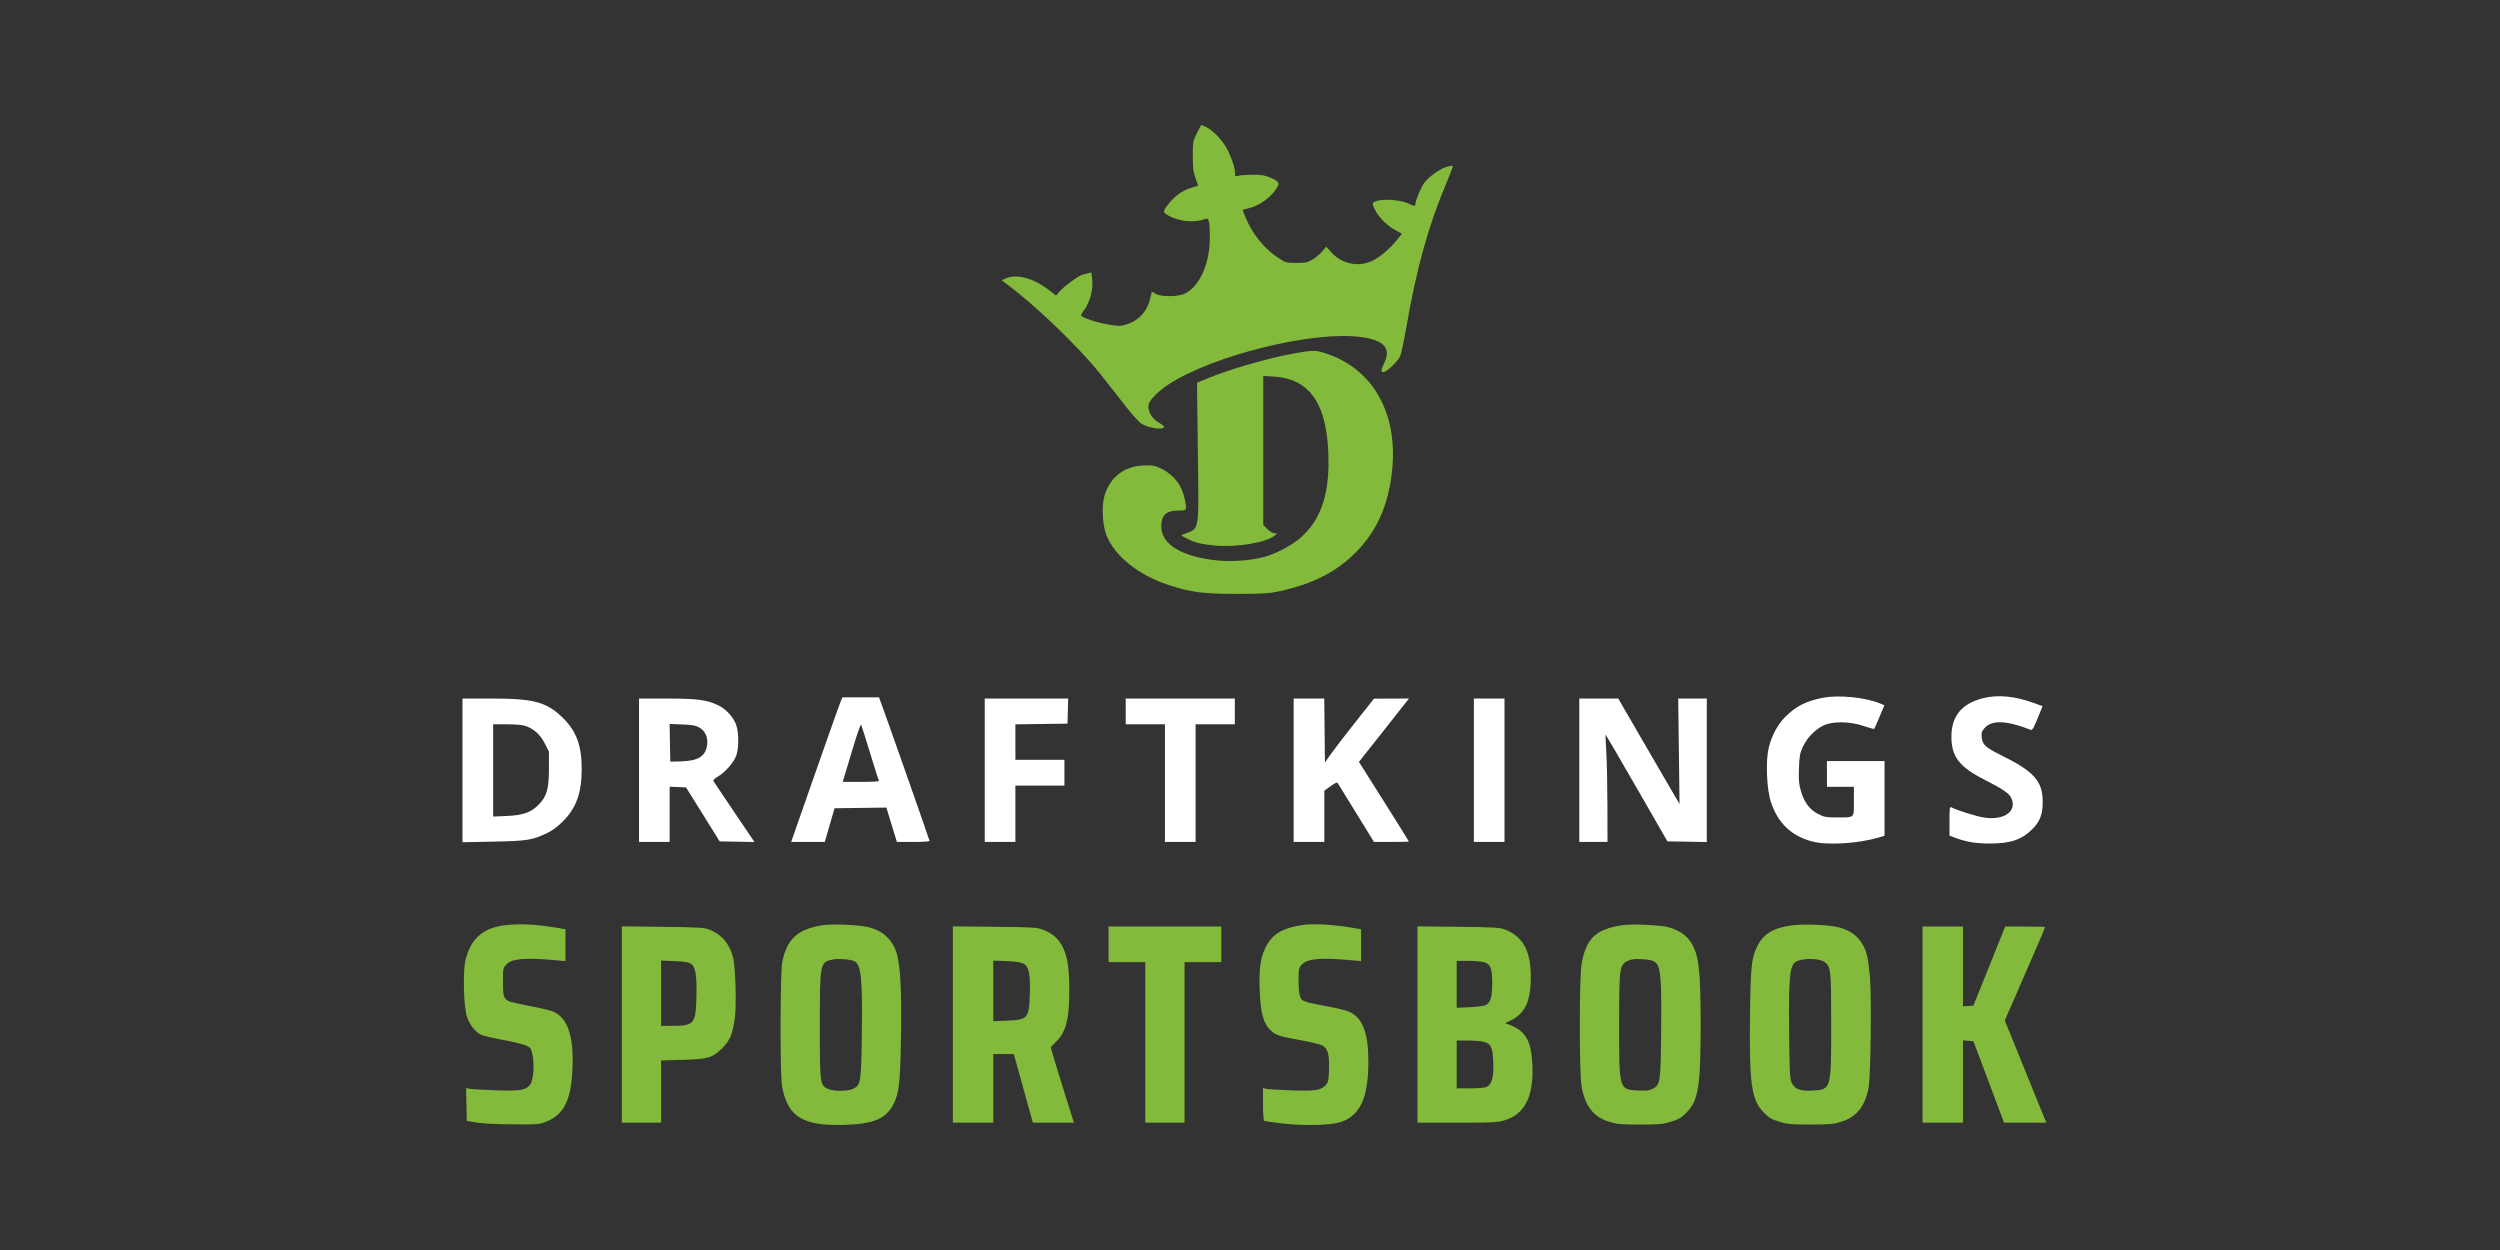 <?xml version="1.0" encoding="UTF-8"?> <svg xmlns="http://www.w3.org/2000/svg" width="200" height="100" viewBox="0 0 200 100" fill="none"><rect x="0" y="0" width="200" height="100" fill="#333333" stroke="none"/><path fill-rule="evenodd" clip-rule="evenodd" d="M145.811 55.826C144.474 56.091 143.673 56.5 142.822 57.352C142.196 57.979 141.721 58.873 141.489 59.861C141.243 60.909 141.336 63.129 141.668 64.144C142.224 65.847 143.311 66.883 145.003 67.325C146.188 67.634 148.65 67.487 150.254 67.01L150.764 66.859V63.871V60.884H148.459H146.154V61.914V62.944H147.233H148.312V64.109C148.312 65.48 148.406 65.392 146.932 65.394C146.101 65.395 145.932 65.365 145.461 65.126C144.789 64.785 144.356 64.219 144.085 63.327C143.912 62.755 143.884 62.459 143.916 61.495C143.949 60.492 143.989 60.268 144.228 59.745C144.558 59.023 145.238 58.327 145.909 58.025C146.658 57.688 147.987 57.709 149.081 58.075C149.531 58.226 149.915 58.333 149.935 58.312C149.955 58.292 150.147 57.859 150.36 57.349L150.749 56.422L150.437 56.289C149.27 55.79 147.092 55.573 145.811 55.826ZM158.609 55.864C156.927 56.304 156.121 57.291 156.113 58.923C156.105 60.51 156.743 61.351 158.715 62.353C160.278 63.148 160.754 63.477 160.923 63.881C161.36 64.927 160.311 65.651 158.715 65.403C158.108 65.309 156.572 64.829 156.133 64.597C155.974 64.513 155.961 64.593 155.961 65.679V66.852L156.476 67.044C157.319 67.358 158.107 67.485 159.198 67.482C160.854 67.477 161.737 67.177 162.589 66.33C163.194 65.728 163.415 65.15 163.415 64.169C163.415 62.483 162.739 61.724 160.065 60.403C158.838 59.797 158.604 59.581 158.538 58.998C158.498 58.637 158.531 58.521 158.753 58.258C159.321 57.584 160.513 57.623 162.444 58.38C162.601 58.442 162.679 58.3 163.221 56.948L163.403 56.493L162.698 56.236C161.168 55.679 159.795 55.554 158.609 55.864ZM67.256 56.111C67.124 56.427 65.353 61.441 63.968 65.42L63.293 67.357L64.637 67.356L65.98 67.355L66.373 66.007L66.765 64.66L68.837 64.633L70.909 64.607L71.173 65.467C71.318 65.94 71.508 66.559 71.595 66.842L71.753 67.357H73.059C73.778 67.357 74.365 67.32 74.365 67.275C74.365 67.203 70.872 57.26 70.474 56.201L70.318 55.784H68.855H67.392L67.256 56.111ZM37 61.63V67.379L39.476 67.33C42.175 67.277 42.568 67.214 43.767 66.646C44.193 66.444 44.616 66.13 45.044 65.698C46.109 64.621 46.53 63.444 46.536 61.522C46.542 59.67 46.119 58.511 45.049 57.45C43.753 56.164 42.721 55.882 39.309 55.882H37V61.63ZM51.122 61.62V67.357H52.348H53.574V65.146V62.935L54.228 62.964L54.883 62.993L56.227 65.15L57.571 67.308L58.964 67.335L60.358 67.362L58.749 64.981C57.865 63.672 57.111 62.549 57.074 62.487C57.033 62.418 57.175 62.275 57.437 62.122C58.028 61.775 58.722 60.975 58.91 60.425C59.107 59.848 59.111 58.717 58.92 58.072C58.73 57.434 58.125 56.749 57.467 56.427C56.57 55.988 55.797 55.886 53.353 55.884L51.122 55.882V61.62ZM78.779 61.62V67.357H80.005H81.231V65.101V62.846H83.192H85.153V61.816V60.786H83.192H81.231V59.366V57.946L83.314 57.919L85.399 57.893L85.427 56.888L85.454 55.882H82.117H78.779V61.62ZM90.057 56.912V57.942H91.626H93.195V62.649V67.357H94.421H95.647V62.649V57.942H97.216H98.785V56.912V55.882H94.421H90.057V56.912ZM103.493 61.62V67.357H104.719H105.945V65.306V63.256L106.448 62.895C106.838 62.615 106.969 62.563 107.031 62.665C107.074 62.737 107.741 63.822 108.513 65.075L109.917 67.353L111.314 67.355C112.083 67.356 112.712 67.34 112.712 67.319C112.712 67.298 111.812 65.857 110.713 64.116L108.715 60.95L109.616 59.814C110.112 59.189 111.012 58.048 111.617 57.28L112.716 55.882L111.316 55.888L109.917 55.894L108.396 57.816C107.56 58.874 106.678 60.023 106.435 60.371L105.994 61.003L105.968 58.443L105.941 55.882H104.717H103.493V61.62ZM117.909 61.62V67.357H119.135H120.361V61.62V55.882H119.135H117.909V61.62ZM126.344 61.62V67.357H127.472H128.599L128.594 64.488C128.591 62.91 128.551 60.98 128.506 60.198C128.46 59.416 128.431 58.766 128.442 58.755C128.452 58.744 129.57 60.663 130.927 63.021L133.393 67.308L134.968 67.335L136.543 67.362V61.622V55.882H135.401H134.258L134.311 60.1L134.363 64.317L133.801 63.361C133.492 62.834 132.388 60.937 131.349 59.143L129.459 55.882H127.901H126.344V61.62ZM69.61 60.247C69.973 61.433 70.289 62.437 70.313 62.478C70.337 62.518 69.694 62.551 68.885 62.551H67.415L67.531 62.175C67.595 61.968 67.912 60.912 68.236 59.829C68.56 58.745 68.853 57.91 68.887 57.974C68.922 58.037 69.247 59.06 69.61 60.247ZM41.921 58.043C42.637 58.242 43.199 58.722 43.57 59.452L43.914 60.128L43.914 61.511C43.913 63.115 43.749 63.694 43.107 64.358C42.495 64.99 41.865 65.218 40.566 65.276L39.452 65.325V61.633V57.942L40.506 57.943C41.086 57.943 41.723 57.988 41.921 58.043ZM55.929 58.192C56.408 58.469 56.639 58.949 56.575 59.539C56.472 60.496 55.89 60.873 54.457 60.911L53.623 60.933L53.596 59.426L53.569 57.919L54.578 57.957C55.362 57.986 55.662 58.038 55.929 58.192Z" fill="white"></path><path fill-rule="evenodd" clip-rule="evenodd" d="M40.237 74.042C38.572 74.28 37.628 75.16 37.234 76.843C37.023 77.742 37.09 80.478 37.343 81.305C37.543 81.957 38.053 82.602 38.527 82.8C38.709 82.876 39.488 83.055 40.258 83.196C41.027 83.338 41.84 83.534 42.065 83.633C42.44 83.799 42.482 83.856 42.593 84.352C42.764 85.119 42.676 86.416 42.429 86.746C42.078 87.217 41.655 87.29 39.679 87.225C38.7 87.192 37.761 87.138 37.593 87.105L37.287 87.043L37.315 88.356L37.342 89.668L38.127 89.801C38.597 89.881 39.757 89.94 41.02 89.948C43.023 89.962 43.157 89.951 43.7 89.731C45.117 89.16 45.684 88.027 45.795 85.543C45.913 82.921 45.444 81.487 44.29 80.939C44.097 80.848 43.258 80.645 42.425 80.489C41.593 80.333 40.814 80.154 40.696 80.091C40.291 79.875 40.241 79.709 40.238 78.563C40.235 77.498 40.244 77.451 40.505 77.159C40.934 76.679 42.059 76.59 44.624 76.834L45.237 76.892V75.616V74.34L44.624 74.234C42.869 73.932 41.444 73.87 40.237 74.042ZM65.832 74.017C63.824 74.304 62.919 75.138 62.574 77.017C62.408 77.924 62.4 86.058 62.564 86.922C63.031 89.373 64.24 90.103 67.64 89.986C69.935 89.907 70.889 89.492 71.487 88.314C71.931 87.436 72.021 86.621 72.079 82.948C72.133 79.463 72.037 77.398 71.773 76.406C71.46 75.226 70.699 74.483 69.496 74.179C68.738 73.989 66.67 73.897 65.832 74.017ZM104.276 73.99C102.522 74.246 101.715 74.753 101.178 75.933C100.824 76.713 100.713 77.612 100.775 79.215C100.847 81.095 101.075 81.905 101.693 82.469C102.077 82.819 102.351 82.907 103.979 83.202C104.759 83.344 105.554 83.533 105.744 83.622C106.226 83.849 106.358 84.296 106.318 85.566C106.29 86.465 106.263 86.589 106.048 86.817C105.66 87.23 105.201 87.297 103.253 87.226C102.286 87.191 101.392 87.136 101.267 87.105L101.04 87.048V88.328C101.04 89.032 101.08 89.632 101.129 89.663C101.179 89.693 101.83 89.789 102.576 89.875C104.338 90.079 106.439 90.028 107.253 89.764C108.806 89.258 109.465 87.829 109.469 84.961C109.472 82.604 109.007 81.405 107.905 80.926C107.716 80.844 107.12 80.692 106.581 80.589C104.214 80.135 104.175 80.122 104.022 79.757C103.934 79.547 103.884 79.068 103.884 78.444C103.884 77.51 103.897 77.446 104.154 77.159C104.583 76.679 105.708 76.59 108.273 76.834L108.886 76.892V75.616V74.34L108.273 74.234C106.759 73.974 105.087 73.872 104.276 73.99ZM129.775 74.018C127.649 74.331 126.848 75.109 126.52 77.182C126.341 78.317 126.34 85.835 126.518 86.87C126.797 88.48 127.457 89.342 128.713 89.736C129.352 89.937 129.628 89.962 131.197 89.962C132.772 89.962 133.041 89.938 133.698 89.733C134.317 89.54 134.513 89.422 134.935 88.989C135.875 88.024 136.051 86.913 136.051 81.955C136.052 77.543 135.902 76.32 135.243 75.34C134.864 74.776 134.26 74.383 133.453 74.174C132.767 73.997 130.556 73.904 129.775 74.018ZM143.348 74.027C141.885 74.213 141.057 74.717 140.57 75.721C140.117 76.653 140.051 77.284 140 81.183C139.929 86.687 140.11 87.981 141.091 88.989C141.513 89.422 141.709 89.54 142.328 89.733C142.985 89.938 143.254 89.962 144.829 89.962C146.398 89.962 146.674 89.937 147.313 89.736C148.541 89.351 149.22 88.489 149.492 86.971C149.656 86.055 149.732 79.659 149.596 78.172C149.451 76.582 149.34 76.109 148.966 75.482C148.574 74.825 147.96 74.403 147.071 74.18C146.278 73.981 144.342 73.901 143.348 74.027ZM49.748 81.961V89.815H51.317H52.886V87.325V84.836L54.578 84.789C56.658 84.731 57.011 84.627 57.794 83.84C58.408 83.222 58.613 82.726 58.788 81.433C58.932 80.365 58.836 77.285 58.636 76.557C58.328 75.441 57.717 74.741 56.711 74.354C56.333 74.209 55.804 74.179 53.009 74.146L49.748 74.108V81.961ZM76.228 81.962V89.815H77.846H79.464V87.069V84.323H80.284H81.104L81.519 85.819C81.747 86.641 82.091 87.877 82.282 88.565L82.63 89.815H84.272H85.914L85.287 87.829C84.942 86.737 84.524 85.38 84.357 84.814L84.053 83.784L84.549 83.273C85.289 82.513 85.543 81.486 85.544 79.255C85.545 77.511 85.408 76.569 85.046 75.819C84.705 75.114 84.252 74.701 83.485 74.395C82.974 74.192 82.767 74.178 79.587 74.144L76.228 74.108V81.962ZM88.683 75.546V76.968H90.154H91.625V83.391V89.815H93.194H94.763V83.391V76.968H96.234H97.705V75.546V74.124H93.194H88.683V75.546ZM113.397 81.962V89.815H116.574C119.471 89.815 119.807 89.798 120.384 89.62C122.003 89.119 122.711 87.689 122.589 85.165C122.495 83.232 122.048 82.472 120.703 81.959L120.409 81.847L120.754 81.688C122.011 81.106 122.47 80.141 122.463 78.096C122.456 76.029 121.814 74.893 120.341 74.338C119.99 74.205 119.367 74.173 116.658 74.144L113.397 74.109V81.962ZM153.803 81.969V89.815H155.421H157.039V86.524V83.233L157.456 83.263L157.872 83.293L159.098 86.554L160.324 89.815L162.017 89.815L163.71 89.815L163.556 89.447C163.471 89.245 163.099 88.329 162.728 87.412C162.357 86.495 161.678 84.821 161.218 83.692L160.382 81.639L161.371 79.377C162.593 76.585 163.61 74.218 163.61 74.164C163.61 74.142 162.891 74.124 162.013 74.124H160.416L159.144 77.287L157.871 80.449L157.455 80.479L157.039 80.51V77.317V74.124H155.421H153.803V81.969ZM68.33 76.886C68.889 77.141 69.002 78.2 68.947 82.652C68.897 86.575 68.865 86.793 68.276 87.094C67.856 87.308 66.749 87.324 66.266 87.122C65.597 86.842 65.587 86.764 65.587 82.117C65.587 77.015 65.594 76.979 66.617 76.76C67.031 76.671 68.017 76.744 68.33 76.886ZM132.265 76.882C132.853 77.15 132.936 77.885 132.892 82.434C132.851 86.605 132.824 86.79 132.227 87.1C131.955 87.24 131.716 87.269 131.085 87.24C129.516 87.168 129.53 87.213 129.53 81.969C129.53 77.795 129.566 77.383 129.971 77.017C130.079 76.919 130.333 76.804 130.535 76.763C130.968 76.673 131.954 76.741 132.265 76.882ZM145.957 76.957C146.468 77.325 146.493 77.559 146.495 81.92C146.497 87.19 146.506 87.156 144.992 87.244C144.012 87.301 143.565 87.129 143.332 86.607C143.189 86.285 143.162 85.748 143.131 82.573C143.086 77.897 143.177 77.118 143.796 76.877C144.428 76.631 145.563 76.673 145.957 76.957ZM55.272 77.094C55.642 77.337 55.757 78.025 55.714 79.763C55.661 81.922 55.538 82.066 53.745 82.067L52.886 82.067V79.456V76.844L53.956 76.888C54.725 76.92 55.094 76.978 55.272 77.094ZM81.884 77.094C82.317 77.324 82.439 77.924 82.386 79.568C82.325 81.473 82.225 81.585 80.518 81.654L79.464 81.697V79.272V76.848L80.518 76.888C81.257 76.916 81.666 76.977 81.884 77.094ZM118.725 76.975C119.241 77.118 119.379 77.479 119.379 78.684C119.379 79.72 119.236 80.215 118.88 80.405C118.758 80.47 118.181 80.546 117.597 80.574L116.535 80.624V78.747V76.87L117.442 76.87C117.941 76.871 118.518 76.918 118.725 76.975ZM118.718 83.348C119.287 83.506 119.418 83.795 119.462 84.983C119.506 86.166 119.344 86.768 118.931 86.957C118.793 87.019 118.209 87.069 117.609 87.069H116.535V85.157V83.244L117.442 83.245C117.941 83.245 118.515 83.291 118.718 83.348Z" fill="#83BA3C"></path><path fill-rule="evenodd" clip-rule="evenodd" d="M96.528 10.186C97.001 10.428 97.615 11.037 98.014 11.658C98.394 12.251 98.799 13.356 98.802 13.808C98.804 14.128 98.811 14.133 99.123 14.053C99.298 14.008 99.817 13.974 100.275 13.976C100.928 13.979 101.22 14.029 101.621 14.207C102.331 14.523 102.4 14.628 102.155 15.023C101.697 15.761 100.848 16.395 100.004 16.629L99.407 16.795L99.603 17.296C100.121 18.615 101.083 19.84 102.163 20.559C102.873 21.033 102.875 21.033 103.708 21.033C104.442 21.033 104.597 21.001 105.003 20.762C105.257 20.612 105.608 20.32 105.783 20.111L106.101 19.732L106.52 20.198C107.355 21.127 108.706 21.396 109.81 20.853C110.423 20.552 111.231 19.863 111.767 19.186L112.152 18.699L111.632 18.415C110.795 17.958 110.059 17.131 109.844 16.408C109.791 16.23 109.837 16.178 110.139 16.078C110.731 15.883 112.093 15.997 112.706 16.293C113.09 16.479 113.221 16.508 113.221 16.406C113.221 16.095 113.649 15.032 113.935 14.634C114.292 14.137 115.223 13.482 115.79 13.329C116.006 13.271 116.203 13.243 116.227 13.268C116.251 13.292 116.041 13.858 115.76 14.525C114.253 18.104 113.336 21.395 112.494 26.255C112.306 27.342 112.08 28.37 111.993 28.539C111.8 28.913 111.02 29.675 110.761 29.743C110.455 29.823 110.446 29.645 110.726 29.072C111.318 27.861 110.744 27.212 108.857 26.96C105.053 26.453 97.122 28.404 93.508 30.737C92.694 31.263 91.973 31.985 91.891 32.355C91.786 32.833 92.131 33.469 92.665 33.782C92.913 33.927 93.116 34.085 93.116 34.133C93.116 34.42 91.995 34.28 91.338 33.911C91.088 33.77 90.491 33.081 89.453 31.733C88.617 30.649 87.638 29.43 87.276 29.026C85.307 26.823 82.713 24.381 80.765 22.896L80.134 22.415L80.471 22.27C81.346 21.893 82.674 22.249 83.895 23.189L84.483 23.642L84.794 23.287C85.114 22.923 86.148 22.152 86.496 22.018C86.604 21.976 86.831 21.909 87.001 21.868L87.31 21.794L87.372 22.296C87.477 23.152 87.193 24.21 86.676 24.888C86.469 25.159 86.447 25.239 86.556 25.309C86.908 25.535 87.856 25.827 88.682 25.965C89.518 26.105 89.635 26.104 90.107 25.955C91.19 25.614 91.835 24.848 92.085 23.606L92.14 23.335L92.456 23.507C92.94 23.77 94.312 23.748 94.832 23.468C96.008 22.836 96.776 21.089 96.787 19.023C96.793 17.794 96.713 17.406 96.471 17.501C95.917 17.719 95.154 17.764 94.505 17.618C93.786 17.455 93.116 17.118 93.116 16.919C93.116 16.699 93.689 15.999 94.201 15.595C94.492 15.364 94.934 15.132 95.257 15.039C95.563 14.951 95.823 14.871 95.836 14.86C95.849 14.85 95.763 14.579 95.644 14.259C95.468 13.783 95.428 13.464 95.425 12.499C95.421 11.359 95.431 11.299 95.746 10.66C95.924 10.297 96.091 10 96.117 10C96.143 10 96.328 10.084 96.528 10.186ZM106.142 28.298C109.874 29.549 111.86 33.12 111.364 37.69C111.066 40.447 110.125 42.538 108.423 44.231C106.874 45.773 105.014 46.717 102.394 47.29C101.521 47.481 101.112 47.508 98.951 47.51C96.287 47.513 95.325 47.39 93.557 46.822C91.095 46.031 89.16 44.487 88.501 42.788C88.196 42.004 88.124 40.462 88.355 39.668C88.801 38.134 90.013 37.236 91.645 37.229C92.279 37.226 92.463 37.268 92.975 37.531C93.935 38.024 94.545 38.827 94.771 39.892C94.972 40.839 94.969 40.843 94.261 40.845C93.288 40.848 92.894 41.219 92.899 42.129C92.907 43.551 94.542 44.541 97.365 44.834C98.523 44.954 100.001 44.847 101.109 44.564C102.018 44.33 103.391 43.607 104.06 43.008C105.592 41.638 106.285 39.752 106.28 36.97C106.272 32.468 104.895 30.309 101.918 30.129L101.06 30.078V36.034V41.991L101.393 42.325C101.579 42.51 101.829 42.66 101.957 42.661L102.188 42.665L101.958 42.856C101.288 43.414 98.888 43.809 97.186 43.641C96.051 43.529 95.61 43.418 94.93 43.074C94.453 42.832 94.446 42.823 94.685 42.732C96.001 42.229 95.906 42.776 95.827 36.17L95.761 30.615L96.474 30.32C98.385 29.529 101.522 28.625 103.659 28.25C105.09 27.999 105.262 28.003 106.142 28.298Z" fill="#83BA3C"></path></svg> 